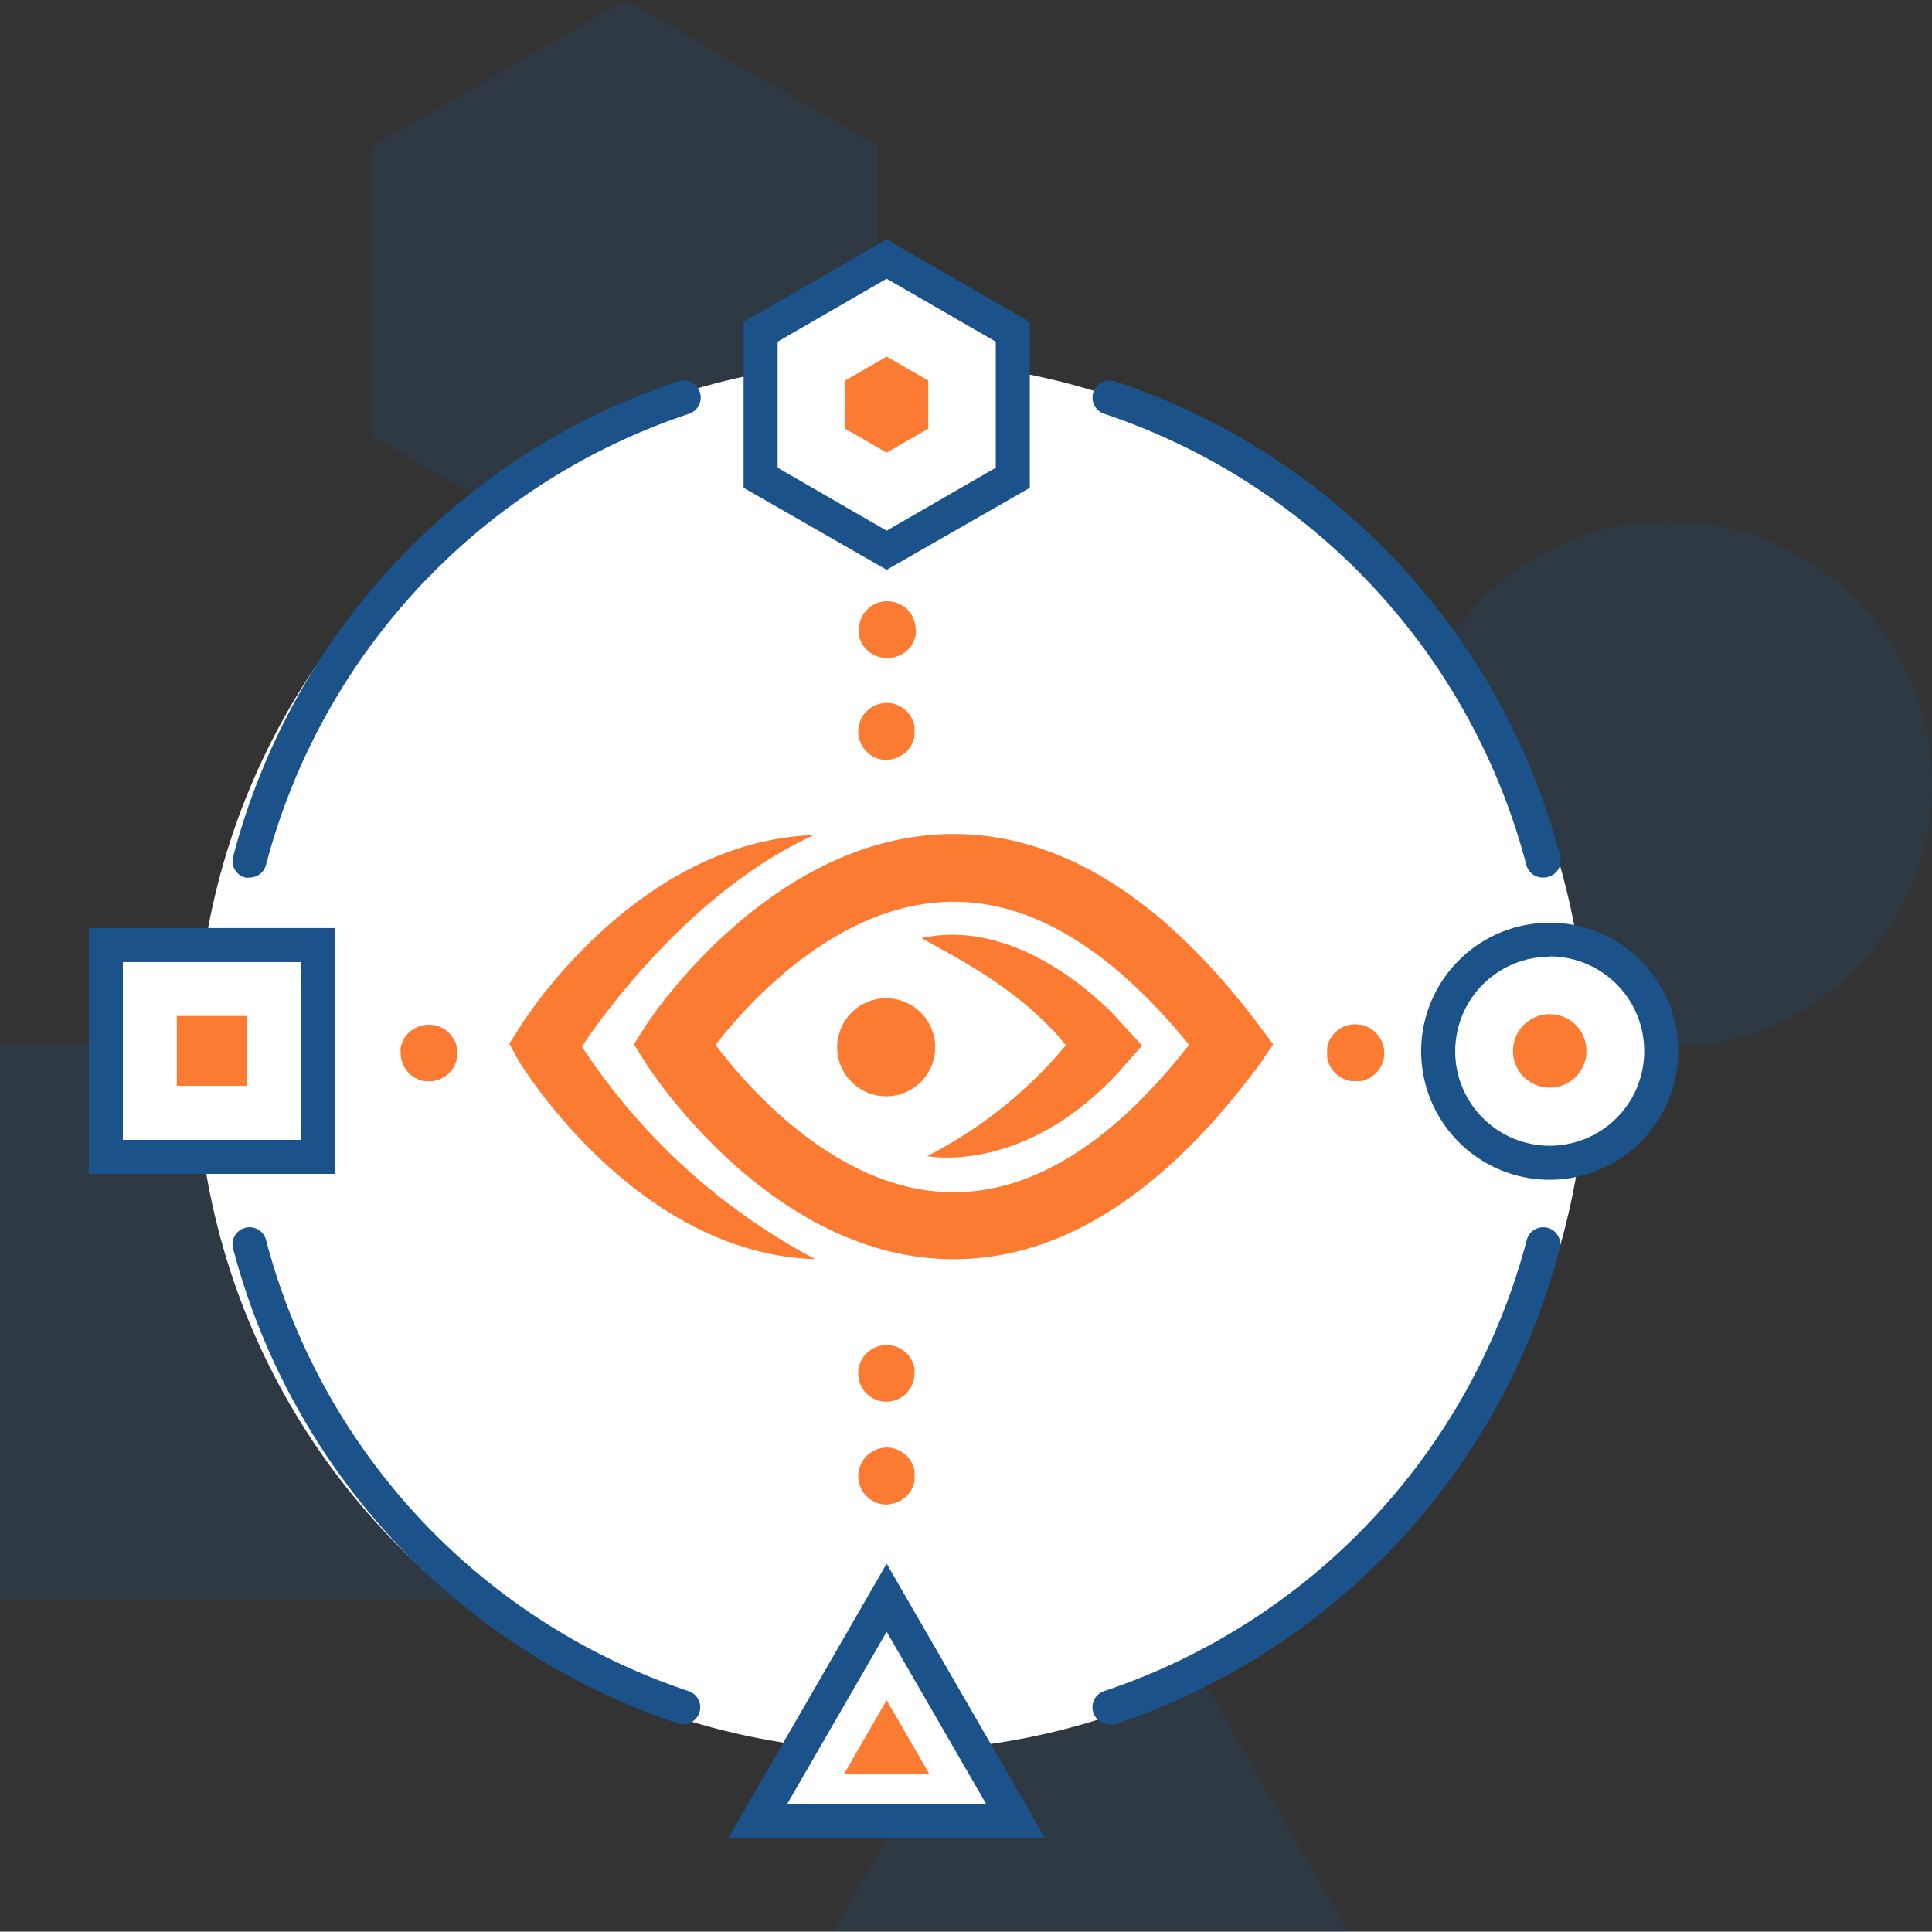 <svg xmlns="http://www.w3.org/2000/svg" viewBox="0 0 170.31 170.28"><rect x="0" y="0" width="170.31" height="170.28" fill="#333333" stroke="none"/><defs><style>.cls-1,.cls-3{fill:#1b5289;}.cls-1{opacity:0.2;}.cls-2{fill:#fff;}.cls-4{fill:#fb7b32;}</style></defs><g id="Icons"><polygon class="cls-1" points="32.93 12.83 32.93 38.5 55.16 51.34 77.39 38.5 77.39 12.83 55.16 0 32.93 12.83"/><circle class="cls-1" cx="147.13" cy="69.12" r="23.18"/><rect class="cls-1" y="91.98" width="49.1" height="49.1"/><polygon class="cls-1" points="96.16 170.28 73.47 170.28 84.81 150.62 96.16 130.96 107.51 150.62 118.86 170.28 96.16 170.28"/><circle class="cls-2" cx="78.58" cy="93.08" r="61.28"/><polygon class="cls-2" points="67.05 29.25 67.05 42.09 78.16 48.5 89.28 42.09 89.28 29.25 78.16 22.83 67.05 29.25"/><path class="cls-3" d="M78.16,50.23,65.55,43V28.39L78.16,21.1l12.62,7.29V43Zm-9.61-9,9.61,5.55,9.62-5.55V30.12l-9.62-5.55-9.61,5.55Z"/><circle class="cls-2" cx="136.61" cy="92.64" r="9.83"/><path class="cls-3" d="M136.61,104a11.33,11.33,0,1,1,11.33-11.33A11.35,11.35,0,0,1,136.61,104Zm0-19.66a8.33,8.33,0,1,0,8.33,8.33A8.34,8.34,0,0,0,136.61,84.31Z"/><rect class="cls-2" x="9.33" y="83.31" width="18.67" height="18.67"/><path class="cls-3" d="M29.5,103.48H7.83V81.81H29.5Zm-18.67-3H26.5V84.81H10.83Z"/><polygon class="cls-2" points="78.16 160.45 66.81 160.45 72.49 150.62 78.16 140.79 83.84 150.62 89.51 160.45 78.16 160.45"/><path class="cls-3" d="M92.11,162H64.22l13.94-24.16Zm-22.7-3H86.92l-8.76-15.16Z"/><polygon class="cls-4" points="74.5 33.55 74.5 37.79 78.16 39.9 81.83 37.79 81.83 33.55 78.16 31.43 74.5 33.55"/><circle class="cls-4" cx="136.61" cy="92.64" r="3.24"/><rect class="cls-4" x="15.59" y="89.56" width="6.16" height="6.16"/><polygon class="cls-4" points="78.16 156.36 74.42 156.36 76.29 153.12 78.16 149.87 80.04 153.12 81.91 156.36 78.16 156.36"/><path class="cls-3" d="M60.24,152a1.34,1.34,0,0,1-.48-.08,60.26,60.26,0,0,1-39.21-41.85,1.5,1.5,0,0,1,2.9-.77,57.28,57.28,0,0,0,37.26,39.78,1.5,1.5,0,0,1-.47,2.92Z"/><path class="cls-3" d="M97.8,152a1.5,1.5,0,0,1-.48-2.92,57.31,57.31,0,0,0,37.27-39.78,1.5,1.5,0,0,1,2.9.77A60.26,60.26,0,0,1,98.28,152,1.34,1.34,0,0,1,97.8,152Z"/><path class="cls-3" d="M136,77.36a1.48,1.48,0,0,1-1.45-1.12A57.28,57.28,0,0,0,97.32,36.47a1.5,1.5,0,0,1,1-2.85,60.28,60.28,0,0,1,39.21,41.86,1.5,1.5,0,0,1-1.07,1.83A1.73,1.73,0,0,1,136,77.36Z"/><path class="cls-3" d="M22,77.36a1.73,1.73,0,0,1-.38,0,1.5,1.5,0,0,1-1.07-1.83A60.28,60.28,0,0,1,59.76,33.62a1.5,1.5,0,0,1,1,2.85A57.25,57.25,0,0,0,23.45,76.24,1.5,1.5,0,0,1,22,77.36Z"/><path class="cls-4" d="M78.16,58a2.52,2.52,0,0,1-1.76-.73,2.92,2.92,0,0,1-.32-.38,3.55,3.55,0,0,1-.23-.43,2.54,2.54,0,0,1-.14-.47,2.63,2.63,0,0,1,0-.49,2.5,2.5,0,0,1,3-2.45,2.54,2.54,0,0,1,.47.14,2.93,2.93,0,0,1,.43.23,2.33,2.33,0,0,1,.38.31,2.51,2.51,0,0,1,.73,1.77,2,2,0,0,1,0,.49,2.43,2.43,0,0,1-.37.9,2.24,2.24,0,0,1-.31.38,2.33,2.33,0,0,1-.38.31,2.22,2.22,0,0,1-.43.23,2.54,2.54,0,0,1-.47.14A2.63,2.63,0,0,1,78.16,58Z"/><path class="cls-4" d="M78.16,67a2.49,2.49,0,0,1-1.76-.74,2.38,2.38,0,0,1-.32-.38,2.93,2.93,0,0,1-.23-.43,2.54,2.54,0,0,1-.14-.47,2.38,2.38,0,0,1,0-1,2.54,2.54,0,0,1,.14-.47,2.93,2.93,0,0,1,.23-.43,2.38,2.38,0,0,1,.32-.38,2.53,2.53,0,0,1,2.25-.69,2.57,2.57,0,0,1,.47.15,2.22,2.22,0,0,1,.43.23,2.43,2.43,0,0,1,.69.69,2.22,2.22,0,0,1,.23.43,2.54,2.54,0,0,1,.14.47,2,2,0,0,1,0,.49,2,2,0,0,1,0,.48,2.54,2.54,0,0,1-.14.47,2.22,2.22,0,0,1-.23.43,2.43,2.43,0,0,1-.69.69,2.22,2.22,0,0,1-.43.23,2.57,2.57,0,0,1-.47.15A2.63,2.63,0,0,1,78.16,67Z"/><path class="cls-4" d="M78.16,123.57a2.5,2.5,0,1,1,.49-4.95,2.54,2.54,0,0,1,.47.14,2.93,2.93,0,0,1,.43.23,2.33,2.33,0,0,1,.38.31,2.72,2.72,0,0,1,.31.38,2.55,2.55,0,0,1,.23.43,2.79,2.79,0,0,1,.14.47,2,2,0,0,1,0,.49,2.51,2.51,0,0,1-.73,1.77,2.33,2.33,0,0,1-.38.31,2.22,2.22,0,0,1-.43.23,2.54,2.54,0,0,1-.47.14A2.63,2.63,0,0,1,78.16,123.57Z"/><path class="cls-4" d="M78.16,132.63a2.48,2.48,0,0,1-1.76-.73,2.38,2.38,0,0,1-.32-.38,2.93,2.93,0,0,1-.23-.43,2.54,2.54,0,0,1-.14-.47,2.38,2.38,0,0,1,0-1,2.54,2.54,0,0,1,.14-.47,2.93,2.93,0,0,1,.23-.43,2.38,2.38,0,0,1,.32-.38,2.53,2.53,0,0,1,2.25-.69,2,2,0,0,1,.47.15,2.22,2.22,0,0,1,.43.23,2.43,2.43,0,0,1,.69.69,2.22,2.22,0,0,1,.23.43,2.54,2.54,0,0,1,.14.47,2,2,0,0,1,0,.49,2,2,0,0,1,0,.48,2.54,2.54,0,0,1-.14.47,2.22,2.22,0,0,1-.23.43,2.43,2.43,0,0,1-.69.69,2.22,2.22,0,0,1-.43.23,2.54,2.54,0,0,1-.47.14A2,2,0,0,1,78.16,132.63Z"/><path class="cls-4" d="M119.51,95.29a2.7,2.7,0,0,1-.49,0,2.7,2.7,0,0,1-.9-.38,2.24,2.24,0,0,1-.38-.31,2.33,2.33,0,0,1-.31-.38,2.43,2.43,0,0,1-.37-.9,2,2,0,0,1,0-.49,2.09,2.09,0,0,1,0-.49,2.69,2.69,0,0,1,.14-.46,2.22,2.22,0,0,1,.23-.43,3,3,0,0,1,.31-.39,3.93,3.93,0,0,1,.38-.31,2.49,2.49,0,0,1,.43-.22,2,2,0,0,1,.47-.15,2.69,2.69,0,0,1,1,0,1.9,1.9,0,0,1,.46.15,2.26,2.26,0,0,1,.44.22c.13.1.26.2.38.31a2.74,2.74,0,0,1,.54.82,2.69,2.69,0,0,1,.14.46,2.81,2.81,0,0,1,.05.49,2.63,2.63,0,0,1-.05.49,2.54,2.54,0,0,1-.14.47,3.55,3.55,0,0,1-.23.43,2.33,2.33,0,0,1-.31.38,2.72,2.72,0,0,1-.38.31,2.3,2.3,0,0,1-.44.23,2.47,2.47,0,0,1-.46.15A2.7,2.7,0,0,1,119.51,95.29Z"/><path class="cls-4" d="M119.45,95.29a2,2,0,0,1-.49-.05,2.44,2.44,0,0,1-.46-.14,2.3,2.3,0,0,1-.44-.23,2.72,2.72,0,0,1-.38-.31,2.33,2.33,0,0,1-.31-.38,2.22,2.22,0,0,1-.23-.43,2.54,2.54,0,0,1-.14-.47,2.63,2.63,0,0,1,0-.49,2.81,2.81,0,0,1,0-.49,2.69,2.69,0,0,1,.14-.46,2.22,2.22,0,0,1,.23-.43,2.33,2.33,0,0,1,.31-.38,3.79,3.79,0,0,1,.38-.32,3,3,0,0,1,.44-.23,2.44,2.44,0,0,1,.46-.14,2.69,2.69,0,0,1,1,0,2.54,2.54,0,0,1,.47.14,3.55,3.55,0,0,1,.43.23,2.92,2.92,0,0,1,.38.32,1.91,1.91,0,0,1,.31.38,2.22,2.22,0,0,1,.23.43,2.69,2.69,0,0,1,.14.46,2.09,2.09,0,0,1,0,.49,2,2,0,0,1,0,.49,2.54,2.54,0,0,1-.14.47,2.22,2.22,0,0,1-.23.43,1.91,1.91,0,0,1-.31.38,2.24,2.24,0,0,1-.38.31,2.43,2.43,0,0,1-.9.37A2,2,0,0,1,119.45,95.29Z"/><path class="cls-4" d="M37.88,95.29a2.63,2.63,0,0,1-.49,0,2.57,2.57,0,0,1-.47-.15,2.22,2.22,0,0,1-.43-.23,1.91,1.91,0,0,1-.38-.31,2.49,2.49,0,0,1-.73-1.77,2.09,2.09,0,0,1,0-.49,2.69,2.69,0,0,1,.14-.46,2.22,2.22,0,0,1,.23-.43,1.91,1.91,0,0,1,.31-.38,2.51,2.51,0,0,1,2.26-.69,2.69,2.69,0,0,1,.46.14,2.93,2.93,0,0,1,.43.23,2.38,2.38,0,0,1,.38.32,1.91,1.91,0,0,1,.31.38,2.26,2.26,0,0,1,.24.43,2.69,2.69,0,0,1,.14.46,2.81,2.81,0,0,1,.05.49,2.5,2.5,0,0,1-.74,1.77A2.47,2.47,0,0,1,37.88,95.29Z"/><path class="cls-4" d="M37.82,95.29a2.7,2.7,0,0,1-.49,0,2.7,2.7,0,0,1-.9-.38,2.72,2.72,0,0,1-.38-.31,2.53,2.53,0,0,1-.73-1.77,2.81,2.81,0,0,1,0-.49,2.69,2.69,0,0,1,.14-.46,2.22,2.22,0,0,1,.23-.43,2.33,2.33,0,0,1,.31-.38,2.57,2.57,0,0,1,3.54,0,2.33,2.33,0,0,1,.31.38,2.22,2.22,0,0,1,.23.43,2.69,2.69,0,0,1,.14.46,2.81,2.81,0,0,1,0,.49,2.49,2.49,0,0,1-2.5,2.5Z"/><path id="lines_Group_" data-name="lines &lt;Group&gt;" class="cls-4" d="M84.07,111c-16,0-26.73-16.63-27.18-17.34l-1-1.6,1-1.6c.45-.69,11.16-16.94,27.16-16.94,9.43,0,18.47,5.64,26.86,16.77l1.33,1.77L111,93.87C102.56,105.27,93.52,111,84.07,111Zm-21-18.9c2.87,3.79,10.86,13,21,13,7,0,14-4.36,20.75-13C98,83.74,91.07,79.49,84.07,79.49,73.92,79.49,65.94,88.42,63.05,92.14ZM71.87,111c-15.62-.48-25.69-16.76-26.13-17.45L44.9,92l1-1.58c.44-.68,10.33-16.25,25.86-16.81C59.68,79.11,51.3,92.26,51.3,92.26A55.81,55.81,0,0,0,71.87,111ZM98.55,94.58l2.13-2.41L98.51,89.8s-8.05-9.13-17.28-7.1c3.82,2.1,9,4.81,12.73,9.44a38.84,38.84,0,0,1-12.23,9.77S90.11,103.66,98.55,94.58ZM78.12,88a4.32,4.32,0,1,0,4.32,4.32A4.32,4.32,0,0,0,78.12,88Z"/></g></svg>